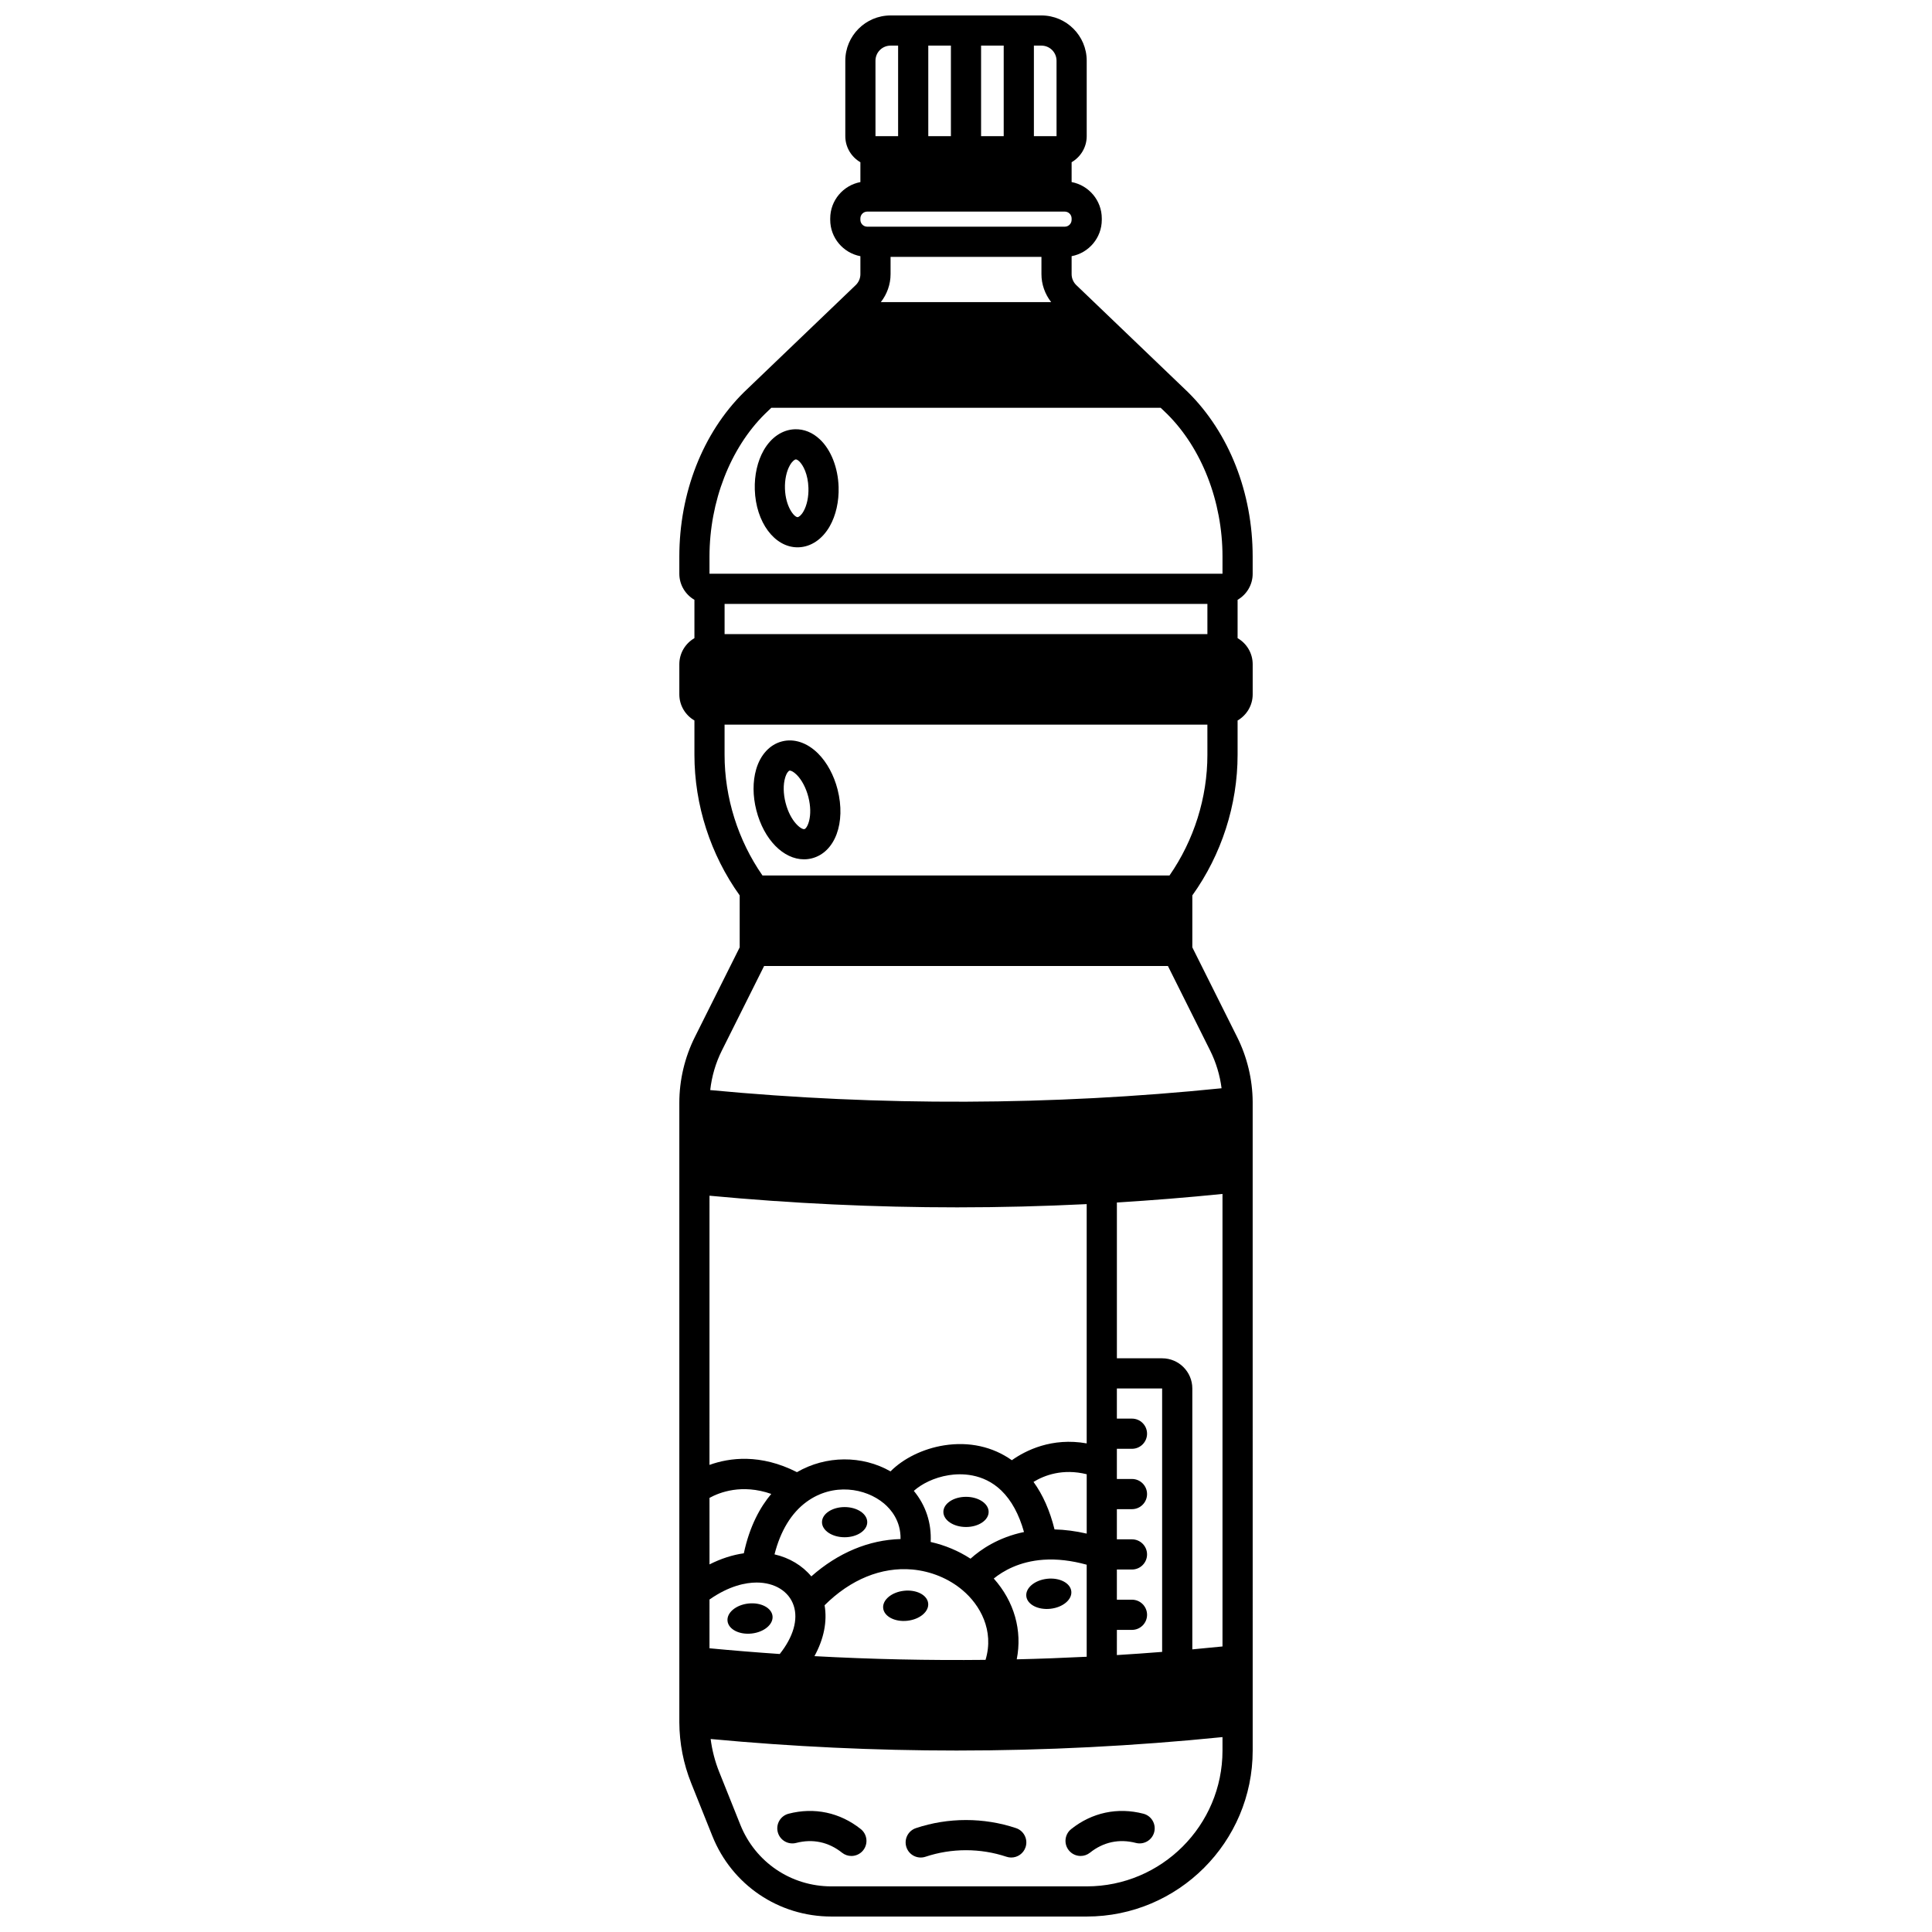 <?xml version="1.0" encoding="UTF-8"?>
<!-- Uploaded to: ICON Repo, www.svgrepo.com, Generator: ICON Repo Mixer Tools -->
<svg width="800px" height="800px" version="1.1" viewBox="144 144 512 512" xmlns="http://www.w3.org/2000/svg">
 <defs>
  <clipPath id="a">
   <path d="m324 148.09h152v503.81h-152z"/>
  </clipPath>
 </defs>
 <path d="m422.38 570.34c3.289-0.359 5.769-2.43 5.527-4.629-0.238-2.199-3.109-3.68-6.398-3.32-3.297 0.359-5.769 2.43-5.527 4.629 0.242 2.188 3.102 3.68 6.398 3.32z"/>
 <path d="m406 544.67c0 2.211-2.684 4-5.996 4s-6-1.789-6-4c0-2.207 2.688-3.996 6-3.996s5.996 1.789 5.996 3.996"/>
 <path d="m384.45 573.52c3.297-0.359 5.769-2.43 5.527-4.629-0.238-2.199-3.098-3.68-6.398-3.32-3.289 0.359-5.769 2.43-5.527 4.629 0.254 2.191 3.109 3.68 6.398 3.32z"/>
 <path d="m373.83 547.39c0 2.207-2.684 3.996-5.996 3.996s-6-1.789-6-3.996c0-2.211 2.688-4 6-4s5.996 1.789 5.996 4"/>
 <path d="m342.33 568.95c-3.297 0.359-5.769 2.438-5.527 4.629 0.238 2.199 3.098 3.688 6.398 3.32 3.289-0.359 5.769-2.43 5.527-4.629-0.242-2.191-3.113-3.68-6.398-3.32z"/>
 <g clip-path="url(#a)">
  <path d="m475.97 296.04v-4.539c0-16.914-6.231-32.781-17.137-43.57l-29.613-28.383c-0.781-0.754-1.23-1.809-1.23-2.891v-4.766c4.547-0.855 7.996-4.852 7.996-9.641v-0.359c0-4.789-3.453-8.785-7.996-9.641v-5.258c2.387-1.387 4-3.961 4-6.914v-19.988c0-6.613-5.383-11.996-11.996-11.996h-39.984c-6.613 0-11.996 5.383-11.996 11.996v19.992c0 2.953 1.613 5.531 4 6.914v5.258c-4.547 0.855-7.996 4.852-7.996 9.641v0.359c0 4.789 3.453 8.785 7.996 9.641v4.766c0 1.082-0.449 2.133-1.23 2.883l-29.664 28.43c-10.859 10.746-17.09 26.609-17.09 43.527v4.539c0 2.953 1.613 5.531 4 6.914v10.16c-2.387 1.387-4 3.961-4 6.914v7.996c0 2.953 1.613 5.531 4 6.914v9.082c0 13.289 4.258 26.469 11.996 37.273v13.766l-11.875 23.754c-2.695 5.391-4.121 11.418-4.121 17.434v164.21c0.031 5.547 1.09 10.961 3.144 16.098l5.598 13.984c5.184 12.977 17.57 21.363 31.551 21.363h67.668c24.254 0 43.984-19.73 43.984-43.984l-0.004-171.96c-0.043-5.91-1.469-11.84-4.121-17.141l-11.871-23.758v-13.766c7.738-10.805 11.996-23.98 11.996-37.273v-9.078c2.387-1.387 4-3.961 4-6.914v-7.996c0-2.953-1.613-5.531-4-6.914v-10.16c2.383-1.387 3.996-3.965 3.996-6.914zm-57.977-139.95h2c2.207 0 4 1.793 4 4l0.004 19.992h-6.004zm-13.996 0h5.996v23.992h-5.996zm-13.992 0h5.996v23.992h-5.996zm-13.996 4c0-2.207 1.793-4 4-4h2v23.992h-5.996zm-4 41.805c0-1.004 0.816-1.82 1.82-1.82h52.34c1.004 0 1.82 0.816 1.82 1.82v0.359c0 1.004-0.816 1.82-1.82 1.82h-52.34c-1.004 0-1.82-0.816-1.82-1.82zm50.566 22.172h-45.148c1.648-2.106 2.582-4.719 2.582-7.41v-4.586h39.984v4.59c0 2.684 0.934 5.301 2.582 7.406zm-90.551 236.81c21.789 2.047 43.742 3.086 65.641 3.086 11.465 0 22.918-0.297 34.32-0.859v63.41c-9.23-1.641-16.176 1.867-19.836 4.461-5.066-3.594-11.32-4.992-17.977-3.938-5.586 0.887-10.809 3.496-14.176 6.894-7.512-4.293-17.109-4.25-24.793 0.207-9.688-4.93-17.875-3.836-23.184-1.922zm75.336 101.45c2.457-1.988 6.777-4.535 13.16-4.977 3.57-0.25 7.418 0.199 11.465 1.316v24.391c-6.164 0.309-12.363 0.539-18.539 0.684 1.512-7.633-0.641-15.305-6.086-21.414zm-44.836 7.086c6.867-6.844 15.051-10.199 23.238-9.477 4.945 0.449 9.676 2.394 13.328 5.484 4.644 3.906 8.438 10.672 6.09 18.461-15.086 0.164-30.293-0.16-45.344-0.984 2.488-4.527 3.43-9.172 2.688-13.484zm-3.516-7.656c-2.398-2.883-5.793-4.922-9.754-5.832 1.574-6.211 4.461-10.977 8.48-13.91 7.035-5.144 15.652-3.68 20.539 0.426 1.812 1.523 4.473 4.598 4.379 9.422-8.41 0.227-16.574 3.648-23.645 9.895zm42.191-4.688c-3.188-2.074-6.781-3.582-10.562-4.43 0.25-5.023-1.297-9.711-4.465-13.543 2.016-1.805 5.328-3.535 9.258-4.156 3.121-0.496 9.078-0.621 13.941 4.078 2.68 2.598 4.68 6.293 6 10.984-6.824 1.418-11.484 4.637-14.172 7.066zm22.262-7.758c-1.223-4.953-3.086-9.164-5.57-12.59 2.844-1.734 7.707-3.613 14.098-2.031v15.734c-2.922-0.672-5.769-1.043-8.527-1.113zm-91.438-8.355c2.648-1.461 8.582-3.773 16.367-1.051-2.934 3.484-5.727 8.527-7.269 15.734-3.023 0.43-6.082 1.422-9.094 2.945zm0 26.934c5.242-3.664 9.629-4.492 12.473-4.5h0.023c4.805 0 8.562 2.336 9.812 6.102 1.238 3.715-0.109 8.324-3.688 12.836-6.25-0.426-12.484-0.934-18.621-1.516zm135.95 40.031c0 19.844-16.145 35.988-35.988 35.988h-67.664c-10.691 0-20.16-6.414-24.129-16.34l-5.598-13.984c-1.129-2.82-1.879-5.746-2.266-8.73 21.648 2.027 43.414 3.055 65.195 3.055 23.527 0 47.066-1.199 70.449-3.562zm-23.992-39.984h-4v-7.996h4c2.207 0 4-1.789 4-4 0-2.207-1.789-4-4-4h-4v-7.996h4c2.207 0 4-1.789 4-4 0-2.207-1.789-4-4-4h-4v-7.996h4c2.207 0 4-1.789 4-4 0-2.207-1.789-4-4-4h-4v-7.996h11.996v69.816c-3.906 0.312-7.914 0.594-11.996 0.844l0.004-6.676h4c2.207 0 4-1.789 4-4-0.004-2.207-1.793-4-4.004-4zm23.992 12.391c-2.777 0.285-5.434 0.539-7.996 0.773v-69.141c0-4.41-3.586-7.996-7.996-7.996h-11.996v-41.293c9.277-0.562 18.648-1.32 27.988-2.266zm-3.277-157.93c1.566 3.137 2.594 6.543 3.031 10.004-44.977 4.586-90.523 4.746-135.51 0.48 0.402-3.633 1.445-7.207 3.086-10.484l11.191-22.391h107.02zm-0.723-78.371c0 11.371-3.559 22.652-10.047 31.988h-107.86c-6.488-9.336-10.047-20.617-10.047-31.988v-7.996h127.95zm0-31.988h-127.95v-7.996h127.95zm4-15.992h-135.95v-4.539c0-14.578 5.5-28.723 14.672-37.797l1.719-1.648h103.17l1.672 1.602c9.215 9.121 14.719 23.266 14.719 37.844z"/>
 </g>
 <path d="m384.21 633.53c0.699 2.094 2.961 3.227 5.059 2.527 6.918-2.309 14.539-2.309 21.457 0 0.418 0.141 0.848 0.207 1.266 0.207 1.672 0 3.234-1.059 3.793-2.734 0.699-2.094-0.434-4.359-2.527-5.059-8.555-2.856-17.973-2.856-26.523 0-2.094 0.699-3.223 2.965-2.523 5.059z"/>
 <path d="m372.12 628.73c-5.519-4.398-12.316-5.848-19.141-4.074-2.137 0.555-3.418 2.738-2.863 4.875 0.555 2.137 2.734 3.418 4.875 2.863 4.394-1.141 8.594-0.246 12.145 2.586 0.738 0.586 1.617 0.871 2.488 0.871 1.176 0 2.34-0.516 3.129-1.504 1.375-1.727 1.09-4.242-0.633-5.617z"/>
 <path d="m430.37 635.85c0.875 0 1.754-0.285 2.488-0.871 3.551-2.832 7.754-3.727 12.145-2.586 2.137 0.555 4.32-0.727 4.875-2.863 0.555-2.137-0.727-4.32-2.863-4.875-6.828-1.77-13.625-0.328-19.141 4.074-1.727 1.375-2.012 3.891-0.633 5.617 0.793 0.988 1.957 1.504 3.129 1.504z"/>
 <path d="m357.06 371.73c0.703 0 1.41-0.086 2.109-0.266 6.129-1.578 9.051-9.422 6.797-18.246v-0.004c-0.973-3.789-2.812-7.176-5.172-9.535-2.863-2.859-6.348-4.027-9.551-3.199-3.219 0.82-5.719 3.519-6.852 7.402-0.938 3.207-0.922 7.059 0.051 10.852 2 7.809 7.195 12.996 12.617 12.996zm-4.996-21.609c0.367-1.262 0.902-1.832 1.164-1.898 0.023-0.008 0.055-0.008 0.086-0.008 0.309 0 0.988 0.281 1.828 1.121 1.344 1.344 2.469 3.484 3.082 5.867 1.297 5.082-0.266 8.316-1.035 8.516-0.789 0.207-3.699-1.895-5.004-6.973-0.609-2.387-0.656-4.801-0.121-6.625z"/>
 <path d="m361.27 260.43c-1.934-1.82-4.215-2.75-6.609-2.672-3.297 0.102-6.316 2.137-8.281 5.586-1.637 2.875-2.473 6.566-2.352 10.402 0.27 8.648 5.223 15.301 11.328 15.301 0.086 0 0.172 0 0.258-0.004 3.297-0.102 6.316-2.137 8.277-5.582 1.633-2.871 2.465-6.562 2.348-10.398-0.156-5.129-2.012-9.848-4.969-12.633zm-4.332 19.078c-0.633 1.117-1.285 1.535-1.57 1.543-0.918-0.004-3.199-2.797-3.348-7.555-0.074-2.348 0.402-4.606 1.309-6.195 0.641-1.121 1.293-1.543 1.574-1.551h0.012c0.215 0 0.539 0.188 0.875 0.5 1.066 1.004 2.348 3.449 2.453 7.047v0.008c0.074 2.356-0.402 4.613-1.305 6.203z"/>
</svg>